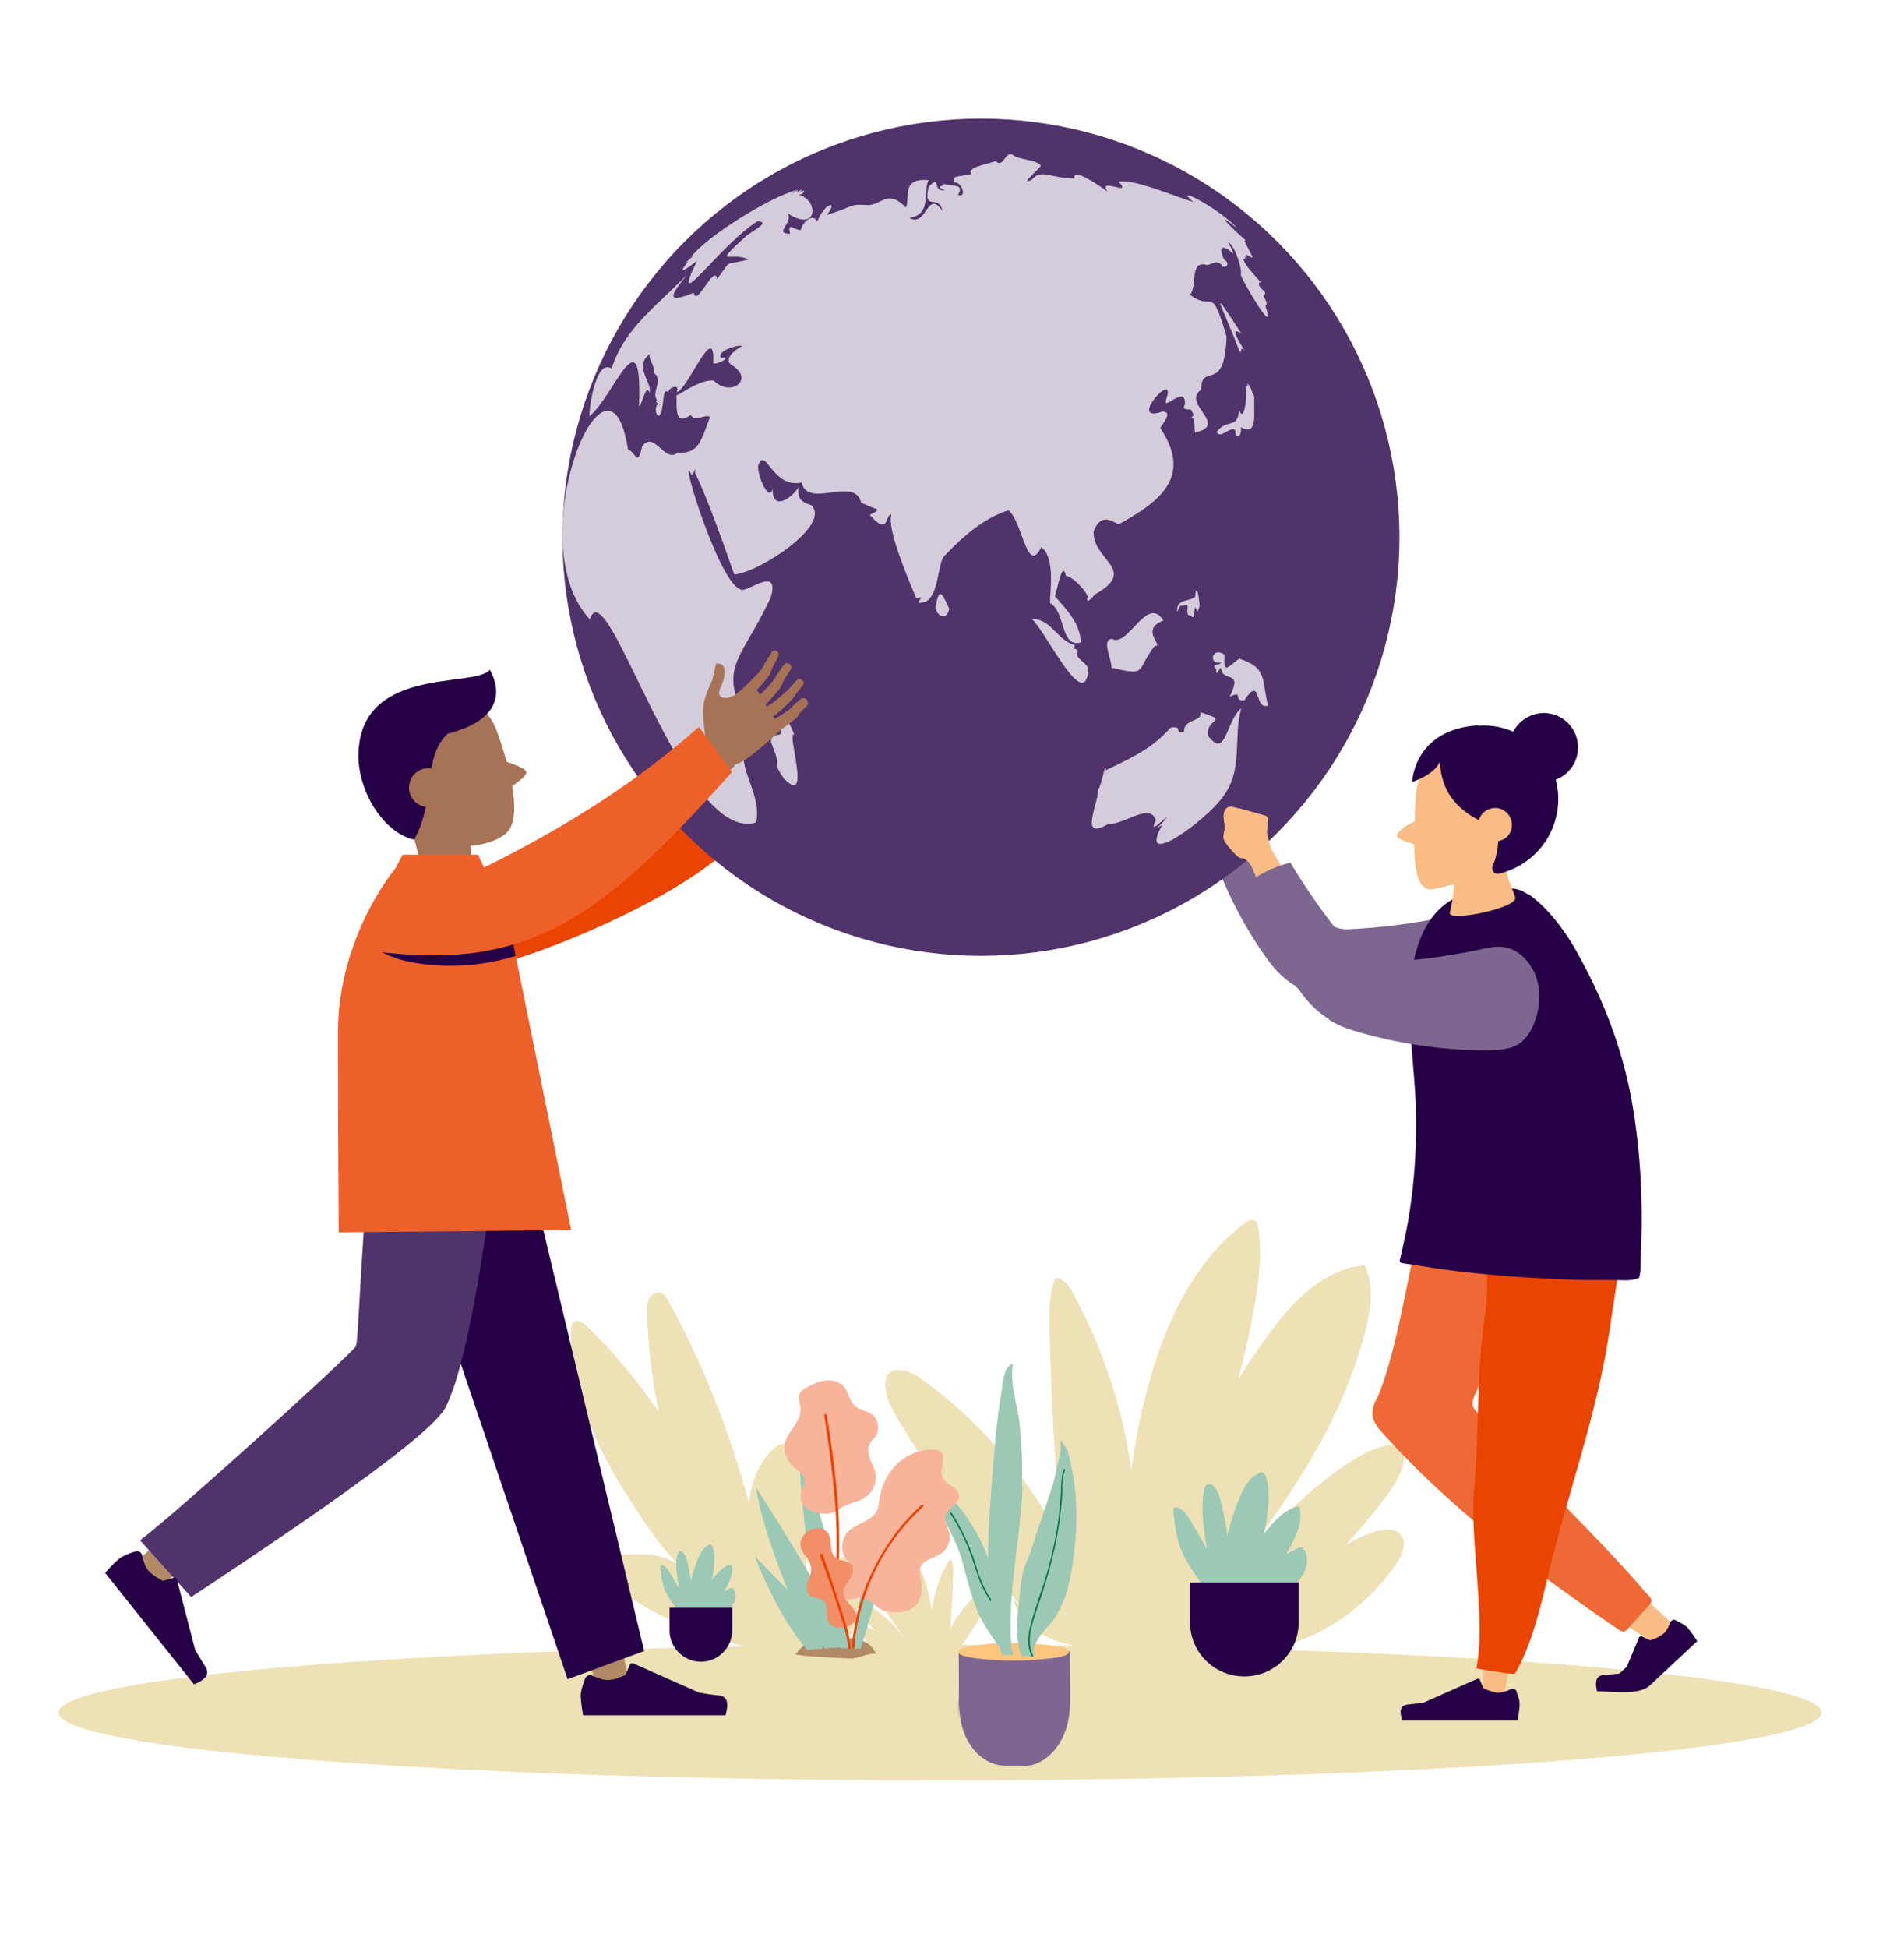 <?xml version="1.0" encoding="UTF-8"?>
<svg id="Illos" xmlns="http://www.w3.org/2000/svg" width="480" height="491" version="1.1" xmlns:xlink="http://www.w3.org/1999/xlink" viewBox="0 0 480 491">
  <!-- Generator: Adobe Illustrator 29.8.2, SVG Export Plug-In . SVG Version: 2.1.1 Build 3)  -->
  <defs>
    <style>
      .st0 {
        fill: #ea4403;
      }

      .st1 {
        fill: #a77357;
      }

      .st2, .st3, .st4, .st5, .st6 {
        fill-rule: evenodd;
      }

      .st2, .st7 {
        fill: #b18b66;
      }

      .st8 {
        fill: #ede1b5;
      }

      .st9 {
        fill: #7d668f;
      }

      .st10 {
        fill: #7d6690;
      }

      .st11 {
        fill: #ee6935;
      }

      .st12, .st3 {
        fill: #260046;
      }

      .st13 {
        fill: #e5aa91;
      }

      .st4, .st14 {
        fill: #260046;
      }

      .st5 {
        fill: #ed6029;
      }

      .st15 {
        fill: #ea4403;
      }

      .st16 {
        fill: #d4ccda;
      }

      .st17 {
        fill: #f7b49a;
      }

      .st18 {
        fill: #007345;
      }

      .st19 {
        fill: #ede1b5;
      }

      .st20 {
        fill: #9cc8b6;
      }

      .st21 {
        fill: #fcc580;
      }

      .st22 {
        clip-rule: evenodd;
        fill: none;
      }

      .st23 {
        fill: #f28f68;
      }

      .st24, .st6 {
        fill: #51336b;
      }

      .st25 {
        clip-path: url(#clippath);
      }

      .st26 {
        fill: #f9bc84;
      }
    </style>
    <clipPath id="clippath">
      <path id="Clothes-Front1" data-name="Clothes-Front" class="st22" d="M99.6,219l1.9-3.6h19l1.8,3.8,1.2.2c1.4.2,2.4,1.3,2.7,2.7l17.8,87.9-58.6.6s-.2-25.7-.2-50.2,14.4-41.4,14.4-41.4Z"/>
    </clipPath>
  </defs>
  <path class="st0" d="M121.6,243.6l-.8-24.2c18.5-.9,45-10.3,57.9-17l7.4,9c-13.4,15.3-55.9,31.8-64.4,32.2Z"/>
  <g>
    <path class="st13" d="M304,191.2c1.8.5,3.5,1,5.3,1.5.5.2,2.1.3,2,1.2,0,.4-.1,1.9-.3,3.4.3,1.2.5,2.4.9,3.6,1,3,6.3,8.3,3.6,11.2-.5.6-1.1,1.2-1.7,1.5-.6.3-1.2.3-1.8.4-.5,0-1.2.2-1.6-.1-.4-.4-.7-1.7-.9-2.2-.6-1.5-1.2-3-1.8-4.5-.6-1.5-1.4-3.1-2.8-3.4-.3,0-.6,0-.9-.2-.3-.1-.6-.4-.9-.7-1-1-1.9-2.1-2.7-3.2-.7-1.1-.3-2-.1-3.1.2-1.4-.4-2.6-.2-4,.1-.8.5-1.5,1.2-1.7.5-.2,1.1,0,1.7.1.4.1.7.2,1.1.3Z"/>
    <path class="st9" d="M326.7,248.6c-2.9-1.8-5.3-4.1-7.6-7.4-5.7-8.1-10.3-17-13.5-26.5,3.3-2.7,7.2-4.6,11.3-5.6,4.2,7,8.9,13.6,14,19.9,2.5,3.1,5.2,5.3,9,5.2,8.5-.4,17-1.5,25.3-3.3,1.8-.4,3.7-.8,5.6-.5,3.5.5,6.5,3.5,7.9,7.1,1.4,3.6,1.2,7.6,0,11.1-.8,2.5-2.2,4.9-4.2,6.2-2.2,1.4-4.8,1.5-7.4,1.6-11.5.1-23.1-1.6-34.4-5-2.3-.7-4.3-1.6-6.1-2.7Z"/>
  </g>
  <g>
    <circle class="st24" cx="247.3" cy="135.4" r="105.5"/>
    <g>
      <path class="st16" d="M239.3,153.4c-.7,3.8-4.1,1.2-3.3-1.2.7-3.4,1.2-3.6,3.3,1.2"/>
      <g>
        <path class="st16" d="M302.4,152.8c0,.2-.5,1.4-.6,1.4-1.1-3.6-.2,2.9-1.5,1-2,0,0-3.3-1.5-2.7-1.3.6-1-.8-2,1.8-.4-3.5,2.8-2.5,4.5-3.9.3-4.1,1.1.7,1.1,2.4"/>
        <g>
          <path class="st16" d="M316.2,100c-.2,4.5,1,9.9-3.4,7.7.4,2.2-1.4,3.5-1.4.7-1.4-1.1-3.5,2.4-4.7.5,2.6-3.6,5.2-.5,5.7-5.5,1.4,3.7,2.2-5.1,1.5-6.2,1.1.5.7,0,.4-.5,1,.2,1.3,2.3,1.9,3.2"/>
          <path class="st16" d="M312.9,84c-3.6-2.2.6,3.7,1,4.7-1.5-2.5-.7,1.6-1.6-.6-3.8-10.2-8.5-18.2.6-4.1"/>
          <g>
            <path class="st16" d="M200.2,185.1c-2-.6,4.6,18.4-2.6,11.1q-1.6-2.4-1.8-3.2c.8-3.9-4.2-7.4.9-7.9.5-3.4,1-6.5,3.5,0"/>
            <path class="st16" d="M274.4,168.8c-1,11.3-11-10.2-14.3-12.8,5-.1,6.2,5.3,10.9,6.6-.8,1.6,1.4.5.5,2.1-.2,1.4,2.9,2.6,2.9,4.1"/>
            <path class="st16" d="M293.3,156.4c-6.2,2.3.4,6.6-2.2,6.4-4.9,6.4-1.7,7.6-10.9,5.5.1-2.2-2.6-7,.1-7.3,4.1,2.4,8.8-11.3,13-4.6"/>
            <path class="st16" d="M319.7,177.8c-3.6,1.4-1.6-7.9-6-1.3-3,.3,0-2.7-3.7-.9,3.5-7.1-1.8-3.3-2.2-7.3-.5.2-1.3,2.6-1.2.3-1.4-1.3.7-.8,1.4-1.7-3.6.9-2.5-4.2.7-1.9-.3,5,.6,3.3,3.7,1,7.3,2.3,5.6,5.5,7.3,11.9"/>
            <path class="st16" d="M319.2,77c.6-1.2-1.3-2.3-.4-2.8.9-.7-2.1-1.7-1.3-3.1,2,1.3-4.1-4.1-4-5.9,1.3.4-.8-1.9.9,0-.4-1.2-.8-1.3,1.4-.2-.3-1.3-3.2-5.5-1.5-4.2-3.5-3-9.1-8.6-2.2-3.1-4.7-5.2-16.9-11.5-11.3-6.8-5.5-1.7-15.1-5.9-18.8-5.1,3.8,4-5.4-1.4-2.8,2.5-2.7-2-9-6.2-8.3-3.3-5.8,0-8.4-2.6-10.8.3-3.4,1.7,2.2-3.1,2.3-3.5-.6-1.4-5.3-1.6-6.7-2.5-2.3-2-2.6,3.4-4.7,1.3-2,.8-7.5,1.6-6.1,3.2-2,.8-5.6.2-4.2,2.2,1.9-.1,3.1,4,.8,3.1,1.9-3-1.9-2-3.8-2.8.7.9-2.5.4.5,1.6-3.3.7-.9-4.2-4.1-.8-1.5,6.5,2.6,1.5,3.5,6.1-3.9-5.8-3.9,4.3-8.4,1.7,5.9-.7,3.4-7.1,4.9-9.5-7-.6-4.6,4.3-5.7,6.9-4.6-4.6-5.8-.9-9.4-.6-5.1-.3-2.8,0-10.6,2.5,3-3.6-.1-3.6-2.4,1.6-1.4-2.6-4.2,1.2-4.1,2.2-1.7,0-3.5-2.2-2.7.9-4.3,0,.8-2.6-.6-5.1,7.5,4.9,8-3.4,2.7-4.7,1.4,0,2.3-1.8.3-.6,1.6-1.5-.7,0-.8,0,1.2-1.4-.8.2-1.5.5,1.9-1.3,1.9-1.3,1.2-1-7,2-22.5,11.7-26.3,16.8,2.6-1.7-3.3,2.7-.7,1.1-3.7,4.5.8.9,2.2-.1-7.3,15.1,6.2-4.6,15.4-10.1,2,.5,1.7.6-2.9,3.7-9,8.3-3.7,3.8.5,6-6.8,1.8-3.8-.5-7.9,4.9-.7-4-5.2,7.4-5.9,3.5-7.3,2.9-5.8.6-1.7-4.6-7.2,7.6-15.8,13.4-19,23.7-4.2-2.7-5.8,11.1-5.6,12,6.2-5,13.4-26.4,12.5-2.5.9-.5,1.7-6,2.7-3.4.6-2.8-4.3-6.8.2-9.9-1,1,1.2,2.8.8,4.9,2.7,1.7-.7,4.7.8,6.8-1,1,2.7,1.7.3,1.1-.8.2-.8,2.8.2,2.9,1.6-1.3.6-7.7,2.4-5.9-.1-1.2,3.1-2.4,2.1-.1,2.5,0,9.8-18.7,9.2-7.3.6.7,5.3-1.8,2-1.3-1.4-1.7,4.5-3.5,5.3-3-2.3,1.2-4.5,3.4-2.8,4.7,6.2,3.6,0,8.4-4.4,4-3.2-.3-7.7,3-9.4,3.8.3,1.8-.9,8.1,3.6,4.9,1.4,2,3.4-.4,4.9.5-2.4,6.2-2.7,9.2-8.2,9-3.3,2.7-5.9-5.8-8.9-1.6-1.2,5.3-1.5,1.7-3.6.7-4.9-31.8-27.8,23.3-9.6,42.9,4.3-13.6,23.4,56.8,41.9,51.2,1.8-8.4-7.1-15.5-1-22.2-9.1-17.6-3.7-16.8,4.7-34.5,2.5-8.6-6.5-.7-7.7-2.1-5.7-2-16-36.7-12.2-28.7,1.5-2.1,1.1-3.3.8-.6,2.4,4.4,7.7,19.2,9.9,25.6,6-.4,24.7-12.5,19.4-17.5-2.2-.6-3.7-1.6-3.1-4.6-1.9,3-6.9,6.3-6.6.3-.9,4.3-4.3-4.2-3.6-5.9,1.9-4.6,3.5,6.1,10.9,4.5,1.5,6.8,13.4-1.8,15,5.1q3.8,1.7,4.1,1.6c-.2,1-1.3.9-1.9,1.5,4.8,5.5,3.9-.2,5.4-.2q-1.2,3.7,6.3,21.2c3.3-1.1-2,2.2,2.4.8,3.3-1.7,3-9.6,4.6-11.4,5-5.3,10.1-9.6,16.2-11.6,3.5,2.5,4.7,16.7,8.3,9.3,3.7,2.7,2.1,11.7,2.2,14.1,4,2,2.5,11.4,7.8,9.9-.3-4.9-3.3-7.9-6.6-11.7.5-.8,1.9-9.4,2.8-5.1,2.8.6,6.7,6.1,5.3,5.7.2,1.7,1.7-1,2.4-1.2,10.4-6.1-.9-8.3-.7-15.6,2-5.6,5.6-1.8,6.4-1.9,9.3-5.2,19-11.5,10.4-24.2.3-.8,3.4-4.1.6-4.2-9.3,3.3,3.7-11.1.9-3.1-1.1,3.5,5.1-4.1,4.7,1.4-1.1,1.6,1.5,1,1.6,1.3,0,.2,1.2,1.6,0,1.8,1.2.3.6,2.8,1,3.9,8.7-2-3.6-7.2,1.5-10.8,0-7.1,6,1.4,6.4-13.4-4-13.7-3.3-6-9.2-10.5,2-2.4-.3-8.8,4.3-7.5,1.4-.2,2.3-1.4,3.7,0,.4,1.2,2.6-.1.6-1.4-1.9-3.9.4-3.5,2.2-1.4.3-1-2.2-4-.7-2.6,1.6,1.6,3.1,6.7,2.7,7.9.8,2.2,9.2,16.5,6.2,7.8Z"/>
            <path class="st16" d="M308,201.2c-4.2,5.7-21.5,18.4-15,6.7-3.2,1.9-.4.4,1.2-2-1.5,1.1-4.7,4.4-2.8.9-1.4-4.8-8.1,1.2-11.9.8-8.2,4.8-1.9-6-2.7-9.4.2,3,2-7.3,2-4.1,8.3-3.9,12.2-6.1,16.3-10.7,3.3-.7.8,1.8,3.4,1-.2-3.3,4.9-2.5,4.1-4.9,7.9,2.5,1.1,1.3,2,6,4.5,5.9,4.4-3.7,8.3-7-2.1,7.8.7,15.5-4.8,22.6"/>
          </g>
        </g>
      </g>
    </g>
  </g>
  <ellipse class="st19" cx="237" cy="431.6" rx="222.2" ry="17.1"/>
  <path class="st8" d="M216.1,395.3c-.3-1.4-1.1-3.1-2.5-3.1-.8,0-1.4.5-2,1-5,4.2-8.1,10.6-8.5,17.1.4-14.2.7-28.5-2.4-42.3-.4-1.9-1.4-4.1-3.3-4.1-.9,0-1.7.6-2.3,1.2-3.9,3.5-5.7,8.5-6.3,13.8-4.7-17.9-11.6-35.2-20.5-51.4-.3-.6-.7-1.2-1.2-1.5-1.1-.7-2.7,0-3.4,1.2-.7,1.2-.6,2.6-.6,3.9.3,8.3,1.3,16.6,3,24.8-5.3-7.8-11.4-15.1-18.2-21.7-.9-.8-2.1-1.7-3.1-1.1-.8.5-.9,1.6-.9,2.6.3,14.5,6,28.5,13.9,40.7,3.4,5.3,7.9,12.8,13.3,17.8-2-1-4.1-1.8-6.2-2.3-1.2-.3-15.7-.4-14.9,1.1,4.6,8.4,13.8,13.1,22.6,16.8,12.8,5.3,27,9.3,40.3,5.3,3.5-5.9,4.6-13,3.2-19.7Z"/>
  <path class="st8" d="M346.5,386c-2.5.9-5,2-7.3,3.4,3.6-3.9,7-7.9,10.2-12.2,2.9-3.8,5.7-8.6,4.2-13.1-5.2-.5-10.1,2.2-14.4,5.1-11.9,8.1-21.7,18.9-30.9,30.1,15.5-19.5,30-40.3,36-64.3,1.3-5.3,2.2-11.2-.3-16.1-10.2.8-18.1,9.1-24.1,17.3-2.7,3.7-5.3,7.5-7.7,11.4,1.6-6.2,3-12.5,4.1-18.9,1.1-6.3,1.9-12.8.9-19.2-.1-.7-.3-1.6-.9-1.9-.8-.4-1.8.1-2.5.7-13.2,9.9-20.4,26-24.6,42-1.8,6.7-3.1,13.5-4,20.4-2.1-15.8-7.2-31.2-14.9-45.1-.9-1.7-2.3-3.5-4.2-3.5-1.7,4.1-1.6,8.6-1.5,13,.4,18.3,1.5,36.5,3.1,54.7-1.2-3.4-3-6.7-4.9-9.8-8-12.7-18.5-23.8-30.7-32.6-2.6-1.9-6.9-3.4-8.5-.6-.4.8-.5,1.7-.4,2.6.2,3.5,2.2,6.7,4,9.7,7.6,12.1,15.3,24.2,23.2,36.1,2.4,3.6,4.8,7.2,7.7,10.5l-2.7-2.7c1.3,5,5.7,8.6,10.5,10.4,4.8,1.8,10,2,15.1,2.1,7,.2,13.9.4,20.9.7,6.3.2,12.6.4,18.8-.8,12.6-2.4,23.8-10.5,31.2-21.1,1.6-2.3,3-5.6,1.1-7.6-1.6-1.7-4.3-1.3-6.6-.6Z"/>
  <path class="st8" d="M218.7,410.1c.7.2,1.3.5,1.9.9-1-1-1.8-2.1-2.7-3.2-.8-1-1.5-2.3-1.1-3.5,1.4-.1,2.7.6,3.8,1.3,3.1,2.1,5.7,5,8.1,7.9-4.1-5.1-7.9-10.6-9.5-17-.4-1.4-.6-3,0-4.3,2.7.2,4.8,2.4,6.4,4.6.7,1,1.4,2,2,3-.4-1.6-.8-3.3-1.1-5-.3-1.7-.5-3.4-.2-5.1,0-.2,0-.4.3-.5.2-.1.5,0,.7.2,3.5,2.6,5.4,6.9,6.5,11.1.5,1.8.8,3.6,1.1,5.4.6-4.2,1.9-8.2,3.9-11.9.2-.4.6-.9,1.1-.9.4,1.1.4,2.3.4,3.4-.1,4.8-.4,9.6-.8,14.4.3-.9.8-1.8,1.3-2.6,2.1-3.3,4.9-6.3,8.1-8.6.7-.5,1.8-.9,2.2-.1.1.2.1.5.1.7,0,.9-.6,1.8-1.1,2.6-2,3.2-4,6.4-6.1,9.5-.6,1-1.3,1.9-2,2.8l.7-.7c-.3,1.3-1.5,2.3-2.8,2.7s-2.6.5-4,.6c-1.8,0-3.7.1-5.5.2-1.7,0-3.3.1-5-.2-3.3-.6-6.3-2.8-8.2-5.6-.4-.6-.8-1.5-.3-2,.4-.5,1.1-.4,1.7-.2Z"/>
  <g>
    <path class="st20" d="M304.6,401.7l-3.3-4.9c-1.1-1.7-2.3-3.4-3.1-5.2-1.5-3.3-2-6.9-2.4-10.5,0-.5,0-1.1.4-1.2.2,0,.3,0,.5,0,1.6.5,2.7,2,3.5,3.5,3.9,6.4,7.7,13.1,8.5,20.6-3.3-5.4-4.3-11.9-5.1-18.3-.4-3.4-.8-6.9,0-10.3.1-.6.4-1.3,1.1-1.4.3,0,.6,0,.8.2,1.3.8,1.8,2.5,2.2,4,2.4,9.3,3,19.1,1.8,28.6-2.4-9.7-.9-20.1,3-29.3,1-2.5,2.4-5,4.7-6.2.3-.2.7-.3,1.1-.2.3.1.5.5.7.8.6,1.6.8,3.4.8,5.2,0,5.4-1.3,10.8-3.1,15.9-1.9,5.1-4.4,9.9-6.8,14.8-.9-3.6.4-7.3,2-10.6,2.3-4.7,5.2-9,8.6-12.9,1.8-2,3.9-3.9,6.5-4.6.1,0,.3,0,.4,0,.2,0,.2.3.3.5.6,3.2-.7,6.4-2.2,9.3-3.3,6.1-7.6,11.6-11.9,17-.4.5-.9,1-1.5,1-.3-3,1.3-5.8,3.2-8.1,3.3-4,7.5-7.3,12.3-9.4.1,0,.3-.1.4-.1.2,0,.3.1.4.3,1.1,1.1,1.3,2.7,1,4.2-.3,1.5-1.1,2.8-2,4-3.1,4.6-7.2,9.1-12.7,10.2-1.4.3-2.8.3-4.2.4-1.1,0-2.2,0-3.2-.5-1.2-.6-1.9-1.9-2.6-3.1-.8-1.5-1.4-3.1-1.4-4.7l1.4,1Z"/>
    <path class="st14" d="M300,398.8h27.4v10c0,7.6-6.1,13.7-13.7,13.7h0c-7.6,0-13.7-6.1-13.7-13.7v-10h0Z"/>
  </g>
  <g>
    <path class="st20" d="M171.5,406.9c-.6-.9-1.3-1.9-1.9-2.8-.7-1-1.3-1.9-1.8-3-.9-1.9-1.1-4-1.4-6,0-.3,0-.6.2-.7,0,0,.2,0,.3,0,.9.3,1.5,1.2,2,2,2.2,3.7,4.4,7.5,4.8,11.8-1.9-3.1-2.5-6.8-2.9-10.5-.3-2-.5-4,0-5.9,0-.3.3-.7.6-.8.2,0,.3,0,.5.1.8.5,1.1,1.4,1.3,2.3,1.4,5.3,1.7,10.9,1,16.4-1.4-5.6-.5-11.5,1.7-16.8.6-1.4,1.4-2.9,2.7-3.6.2,0,.4-.2.6-.1.2,0,.3.3.4.5.4.9.5,2,.5,3,0,3.1-.7,6.2-1.8,9.1s-2.5,5.7-3.9,8.5c-.5-2.1.2-4.2,1.2-6.1,1.3-2.7,3-5.2,4.9-7.4,1-1.1,2.2-2.3,3.7-2.6,0,0,.1,0,.2,0,0,0,.1.2.1.3.4,1.8-.4,3.7-1.3,5.3-1.9,3.5-4.4,6.6-6.8,9.7-.2.3-.5.6-.9.6-.2-1.7.8-3.3,1.8-4.6,1.9-2.3,4.3-4.2,7-5.4,0,0,.2,0,.2,0,.1,0,.2,0,.3.2.6.6.8,1.6.6,2.4-.2.8-.6,1.6-1.1,2.3-1.8,2.6-4.1,5.2-7.3,5.9-.8.2-1.6.2-2.4.2-.6,0-1.3,0-1.8-.3-.7-.4-1.1-1.1-1.5-1.8-.4-.9-.8-1.8-.8-2.7l.8.6Z"/>
    <path class="st14" d="M168.9,405.2h15.7v5.7c0,4.3-3.5,7.9-7.9,7.9h0c-4.3,0-7.9-3.5-7.9-7.9v-5.7h0Z"/>
  </g>
  <g>
    <g>
      <path class="st10" d="M257.8,445h-4.4c-3.6,0-7.1-2.3-9.2-5.9-2.6-4.3-2.6-9.9-2.5-15.1,0-1.3-.1,10.1,0,8.8.1-5.5,0-11.1,0-16.6,0,0,28.1,0,28.1,0-.2,0,0,6.8,0,8.6,0,3.4.1,6.9-.8,10.2-1.7,5.9-6.1,10.1-11,10.1Z"/>
      <path class="st21" d="M269.5,416.3c0,1.4-5.2,1.7-6.1,1.8-4.6.5-9.3.5-14,.2-1.9-.2-3.8-.3-5.7-.8-.6-.1-2.1-.5-2.1-1.2,0-.9,2.6-1.3,3.3-1.4,4.8-.9,9.7-1,14.5-.7,2.2.1,4.5.3,6.7.7.9.2,3.3.4,3.3,1.4Z"/>
    </g>
    <path class="st20" d="M268.4,364.5c-.3-.5-.6-1-.9-1.5-.2.9,0,1.7-.1,2.6-.1,1-.5,2-.7,3-.4,2-.8,4-1.4,5.9-1.1,3.6-2.4,7.2-3.6,10.8-1,2.8-1.7,5.8-3,8.5-1.2,2.7-1.4,6-1.7,8.9-.5,4.6-1.2,10.2.5,14.6,1.1.1,2.1.2,3.2.3-.3-1.6.2-3.3,1.1-4.7.9-1.4,2-2.6,3.1-3.8,3.6-4.5,4.8-10,5.6-15.6,1.1-7.5,1.3-15.4-.2-22.8-.2-.8-.3-1.7-.5-2.5-.2-.8-.3-1.6-.6-2.4-.2-.5-.4-.9-.6-1.3Z"/>
    <path class="st18" d="M268.2,370.4c-.6,1.4-.6,2.8-.7,4.3,0,1.6-.2,3.3-.3,4.9-.3,3.3-.8,6.6-1.5,9.8-.7,3.2-1.5,6.4-2.5,9.5-1,3.1-2.1,6.1-3,9.2-.9,3-1.6,6.4-.1,9.3.1.2.4,0,.3-.2-1.3-2.7-.8-5.7,0-8.5.9-3,2-5.9,2.9-8.9,1.9-6.1,3.4-12.4,4.1-18.8.2-1.8.4-3.6.4-5.4,0-1.7,0-3.5.7-5.1,0-.2-.2-.4-.3-.2h0Z"/>
    <path class="st20" d="M251.8,401.8c-.9-3.8-2.1-7.7-3.6-11.4-1.5-3.6-3.6-6.9-5.9-10-2.3-3-6.1-5.9-8.9-8.4-.4-.3-1.5-.3-.9.6,2.2,3.2,3.9,6.6,5.5,10.2,1.8,3.7,3.8,7.4,4.8,11.4,3,11.9,4.4,14.2,8.7,20.3.5.7,1.9.6,1.8-.5-.3-4.1-.6-8.2-1.5-12.2Z"/>
    <path class="st20" d="M257.6,374.8c.2-5.5,0-10.9-.6-16.3-.5-4.6-2.4-9.5-1.7-14.2.2-1.5-1.5.6-1.7,1-.8,1.9-.9,4.6-1.3,6.6-1.2,7.3-1.7,14.8-2.3,22.3-.8,10.1-1.5,20.4-.1,30.5.5,4.1,1.3,8.1,2.6,12,0,.2.1.3.3.4.1,0,.3,0,.5,0,.7,0,1.4,0,2.2,0-.6-1.9-.7-4-.7-6-.3-12.2,2.5-24.2,3-36.3Z"/>
    <path class="st18" d="M249.6,402.8c-.6-1-1.2-2.1-1.7-3.2-.6-1.3-1.1-2.6-1.5-3.9-.5-1.5-.9-3-1.5-4.5-.6-1.6-1.3-3.2-2.1-4.8-.9-1.8-1.8-3.5-2.9-5.1-.1-.2-.5,0-.3.2,1.9,2.9,3.5,6.1,4.8,9.4,1.1,2.8,1.8,5.7,3,8.5.7,1.5,1.5,2.9,2.4,4.3,0-.3,0-.6,0-.9Z"/>
  </g>
  <path class="st7" d="M214.1,418c2.3.1,4.4-1.4,6.7-1.2-.5-1.3-1.4-2.3-2.5-2.9-1.5-.8-3.1-1-4.8-1.1-2.6-.2-5.2-.5-7.7.2-1.6.4-3.9,2-5.3,4,3.5.6,9.2.7,13.7,1Z"/>
  <g>
    <g>
      <path class="st20" d="M217,415.4c1.5-4.7,3.4-11.2,4.1-14.6,1.2-5.9.7-17.2.7-17.2,0,0-.4,0-3.1,9.3-1.8,5.9-2.8,16.1-3.2,22.6.5,0,1,0,1.5,0Z"/>
      <g>
        <path class="st20" d="M208,415.5c1.4-.3,3.8-.2,5.2-.5-4.3-12.2-22.6-40.1-22.6-40.1,0,0,.8,7.6,7.3,24.1,3.5,8.8,6.8,13.6,10.1,16.5Z"/>
        <path class="st20" d="M204.4,394.7c1.6,8.8,5.2,16.3,7.6,20.7.7,0,1.4,0,2.1,0-.3-3.6-1.1-9.5-2.9-17.6-1.8-8.1-2.6-8.4-5.6-20.1-3-11.7-5.9-13.4-4.8-11.5,1,1.9,1.1,14.6,3.6,28.5Z"/>
        <path class="st20" d="M207.4,415.5c-1.3-4.1-3.4-9.5-6-12-4.3-4.2-11.1-11.3-11.1-11.3,0,0,5.4,14.7,13.2,23.6,1.3-.1,2.5-.2,3.8-.3Z"/>
      </g>
    </g>
    <g>
      <path class="st17" d="M202.1,375.6c.3-.7.8-1.3.8-2.1.1-1.5-1.5-2.6-2.6-3.6-1.7-1.4-2.8-3.6-2.5-5.8.5-3.3,4.2-5.6,4-9,0-1.3-.8-2.7-.2-3.9.3-.7,1.1-1.1,1.7-1.5,1.5-.8,3.1-1.6,4.8-1.8,1.7-.2,3.6.3,4.7,1.6,1.2,1.5,1.4,3.7,2.8,4.9,1.1,1,2.8,1.1,4,1.9,1.9,1.3,2.4,4.2.9,6-.4.4-.8.8-1.1,1.3-.7,1.1-.6,2.6-.1,3.9.4,1.3,1.1,2.4,1.4,3.8.5,2.6-1,5.5-3.5,6.6-2.1.9-3.7,1.1-5.6,2.4-1.4.9-2,1.2-3.7,1.2-3.2,0-7.4-2.1-5.7-6Z"/>
      <path class="st0" d="M207.8,356.8c.9,5.8,1.7,11.5,2.3,17.3.6,5.7.9,11.5.8,17.3,0,3.3-.3,6.5-.8,9.7,0,.2,0,.3.2.4.1,0,.3,0,.4-.2.4-2.9.7-5.8.8-8.7.1-2.9,0-5.8,0-8.7-.1-2.9-.3-5.8-.6-8.8-.3-2.9-.6-5.8-1-8.7-.4-2.9-.8-5.8-1.3-8.7,0-.4-.1-.7-.2-1.1,0-.2-.2-.2-.4-.2-.2,0-.2.2-.2.4h0Z"/>
      <path class="st17" d="M224.5,406.3c2.1.1,4.3,0,5.9-1.3,1.9-1.6,2.3-4.4,1.8-6.8-.2-1-.5-2.1-.2-3.1.7-2.1,3.5-2.3,5.3-3.6,1.6-1.1,2.5-3.3,2-5.2-.3-1.4-1.3-2.8-1-4.2.5-2.1,3.6-3,3.5-5.1-.1-2.2-3.4-2.7-4.2-4.7-.9-2.1,1.2-5.1-.6-6.5-.5-.4-1.1-.4-1.8-.5-3.4,0-6.7,1.4-9.1,3.7-2.4,2.3-3.9,5.5-4.4,8.9-.1.9-.2,1.8-.5,2.6-1.2,2.9-5.3,3.3-7.5,5.6-1.8,2-1.9,5.3,0,7.3.4.4.8.8,1,1.2,1.3,2.6-5.7,8-1.1,8.5,1.5.1,2.9-.8,4.5-.2,2.6,1.1,3.2,3.2,6.3,3.3Z"/>
      <path class="st23" d="M208.4,405c-.2-1-1-1.9-2-2.2-.7-.2-1.4-.2-2-.5-1.1-.7-1.2-2.3-.8-3.5.4-1.2,1.1-2.5.9-3.8-.2-2-2.5-3.4-2.7-5.5-.1-1.2.5-2.4,1.4-3.2,1.5-1.4,4.3-1.6,5.5,0,1.3,1.8.2,4.8,1.9,6.2,1.2,1,3.2.7,4.1,1.9.8,1.1.1,2.7-.7,3.9s-1.7,2.5-1.3,3.8c.8,2.5,5.8,4.9,1.6,7.5-1.2.7-3,.9-4.3.2-2.1-1.1-1.3-2.8-1.7-4.8Z"/>
      <path class="st0" d="M232.4,379.2c-2,1.8-3.8,3.7-5.5,5.8-1.7,2.1-3.2,4.3-4.6,6.6-1.4,2.3-2.5,4.7-3.6,7.1-1,2.5-1.8,5-2.5,7.5-.6,2.6-1.1,5.2-1.4,7.9,0,.3,0,.6,0,1,0,.4.6.4.6,0,.2-2.6.6-5.2,1.2-7.8.6-2.6,1.4-5.1,2.3-7.5,1-2.5,2.1-4.8,3.4-7.1,1.3-2.3,2.8-4.5,4.4-6.5,1.6-2.1,3.4-4,5.3-5.8.2-.2.5-.4.7-.7.3-.3-.1-.7-.4-.4h0Z"/>
      <path class="st0" d="M206.7,392c1.1,3,2.2,6,3.2,9,1,3,2,6,2.9,9.1.5,1.7.9,3.5,1,5.2,0,.4.6.4.6,0-.1-1.6-.4-3.2-.8-4.7-.4-1.5-.9-3.1-1.4-4.6-1-3.1-2-6.1-3-9.1-.6-1.7-1.2-3.4-1.8-5.1,0-.1-.2-.3-.4-.2-.1,0-.3.2-.2.4h0Z"/>
    </g>
  </g>
  <path class="st26" d="M422.8,410.2c-1.1,1.3-4.2,3-5.3,4.3-4.9-3.3-10.8-6.6-15.1-10.8,2.4-1,4.7-7,8.1-4.6,1.1.8,12.2,11.3,12.4,11.1Z"/>
  <path class="st11" d="M347,352.5c-.6,1.3-1.1,2.7-1,4.1.2,1.8,1.4,3.3,2.6,4.6,16.9,18.9,38.7,35.4,59.6,49.6.4.2.8.5,1.2.4.3,0,.5-.3.8-.5,5-5.5.7-.8,5.7-6.3,1.2-1.3-.4-2.3-1.6-3.7-9.8-11.7-32.1-33-41.9-44.7-.6-.7-1.2-1.4-1.2-2.3,0-.7.3-1.3.5-1.9,3.8-8.1,10.9-35.2,14.7-43.2,3.5-7.4,21.9-8.6,17.5-15.5-4.6-7.3-24.5-16.4-32.1-12.5-14.8,7.6-15.5,50.5-24.7,72Z"/>
  <path class="st26" d="M378.8,431.1c-1.7-.4-3.4-.7-5.2-1.1,0-6.3.7-12.7,1.8-19,2.2,1.6,5.7,1.4,5.5,5.8,0,1.4-2.5,14.2-2.1,14.3Z"/>
  <path class="st15" d="M372.3,420.5c9.7,1.7,9.6,1.3,9.6,1.3,4.1-6.7,6.7-17.5,8.5-25.3,4.8-20,12.3-40.4,15.3-60.8,1.6-10.6,3.2-21.1,4.8-31.7,1.3-8.7,5.1-18.4-3.5-24.4-2.5-1.8-5.5-2.8-8.4-3.8-3.6-1.2-7.2-2.3-11-2.3s-7.7,1.1-10.3,3.8c-3.8,4-3.9,10.1-4.2,15.6-.6,13.8,3.3,25.3,1.2,38.9-2.1,14.1-1.4,29.9-2.7,44-1.1,11.9,3.1,33,.6,44.6Z"/>
  <path class="st12" d="M385.1,225.2c.9.6,1.8,1.3,2.6,2,3.8,3.4,7.2,8,9.7,12.5,6.6,11.7,11.5,24.2,13.9,37.4,2.4,13.3,3,26.9,2.3,40.4,0,1.2,0,2.7-.2,3.8-.2.8,0,.7-.9,1-1.7.6-4.1.3-5.9.3-2.1,0-4.2,0-6.3,0-2.9,0-5.9-.2-8.8-.3-7.6-.3-15.3-.9-22.9-1.8-.3,0-.6,0-.9-.1-3.7-.4-7.4-1-11.1-1.6-.9-.1-1.8-.3-2.7-.4-1.3-.2-1.1-.5-.8-1.7.4-1.8.8-3.6,1.2-5.4,1.5-7.3,2.3-14.7,2.6-22.1.1-3.8.1-7.6,0-11.3-.4-8.5-1.6-17-1.5-25.6.2-11.2,3-25,16.2-27.6,1.2-.2,3-.7,4.2-.7,4,.1,6-.9,9.4,1.4Z"/>
  <g>
    <path class="st26" d="M378.4,200.4c4.9.5,1.9,6.7,1.1,15.5-.4,4.4,1.8,7.7,2.5,10.3.7,2.6-17.1,6.3-16.5,3.8,2.1-8.6.7-14.6.7-14.6,0,0,7.3-15.4,12.2-14.9Z"/>
    <g>
      <path class="st26" d="M356.9,200.9c-.5,12.1-1.5,24.8,5,23.1,11-2.9,17.4-2.4,18-15.3.6-11.2,1.4-20.9-5-23.1-6.4-2.2-17.5,4.1-18,15.3Z"/>
      <ellipse class="st26" cx="373.8" cy="200.6" rx="16.9" ry="15.8" transform="translate(-47.2 252.9) rotate(-35.3)"/>
      <path class="st26" d="M352.2,210.6c-.1-1.3,4.2-3.7,5-3.7s1.2,5.9.2,6c-1,0-5.2-1.4-5.3-2.3Z"/>
    </g>
    <path class="st12" d="M372.7,182.9c3.7-.3,6.7.6,8.8,1.5,1.5-2.9,4.6-4.8,8-4.7,4.8.2,8.5,4.2,8.3,9-.1,3.6-2.4,6.6-5.6,7.8,2.2,8.2-1.3,17.2-9.2,21.7-1.6.9-3.4,1.6-5.1,2-1.1.3-2-.8-1.6-1.9.8-1.9,1.3-4.1,1.4-6.3.9-.2,1.8-.6,2.5-1.4,1.5-1.8,1.2-4.5-.6-6-1.8-1.5-4.5-1.2-6,.6-.4.5-.6,1-.8,1.5-5.6-2.9-9.5-7.3-9.8-14.8-1.2,3.3-7,5.2-7,5.2,0,0,.4-13.2,16.5-14.3Z"/>
  </g>
  <path id="shoe" class="st3" d="M382.3,426.2c-.2-.5-.8-.7-1.4-.5h0c-1.3.6-2.4.9-3.2.9s-2.2-.4-3.7-1.1l-.9-2.1s0,0,0,0c-.1-.3-.4-.4-.7-.3l-13.5,6c-1.1.2-2.4.3-4.1.5s-2.1,1.5-1.3,4h29.1c.3-1.8.5-3.1.5-4.1s-.3-1.9-.9-3.5c0,0,0,0,0,0Z"/>
  <path id="shoe1" data-name="shoe" class="st3" d="M422.4,408.3c-.5-.2-1.1,0-1.3.6h0c-.6,1.4-1.1,2.3-1.7,2.8-.7.6-1.8,1.2-3.4,1.7l-2.1-1s0,0,0,0c-.3-.1-.6,0-.7.3l-3.1,7.4-1.9,1.7c-1.1.1-2.4.2-4.1.4-1.6.1-2.1,1.5-1.5,4,4.9.2,10.8,1,13.4-1.5,7.4-6.9,11.3-10.6,11.9-11.1-1-1.5-1.8-2.6-2.4-3.3-.5-.6-1.5-1.2-3-1.9,0,0,0,0,0,0Z"/>
  <g>
    <path class="st1" d="M132.7,194.6c-.2-1.3-7.2-3.5-8.4-3.4-1.2.2-.2,9,1.2,8.8s7.4-4.1,7.2-5.4Z"/>
    <path class="st1" d="M125.2,184.1c3.8,10.4,6.5,22.5,2.3,26-6.4,5.5-25.7,3.9-28.3-5.2-3.3-11.5-5.5-21,.8-26.6,6.3-5.6,21.2-5.2,25.2,5.8Z"/>
    <path class="st1" d="M105.9,198.5c-7.8,1.7-2.6,7.2-.7,15.9,1.2,5.4-4.4,11.3-3.6,14.3.5,1.7,18.9,0,18.5-1.7-1.4-6.4-1.5-14.3-1.5-14.3,0,0-4.9-15.9-12.7-14.2Z"/>
    <path id="Hair" class="st4" d="M112.9,184.9c-6.5,5.9-2.9,16.9-8.5,26.7-6.6-1.4-13.1-9.8-14-19.6-1.2-24.7,29.3-18.4,33.1-23.2,3.4,6.3,1.9,12.9-10.6,16.1Z"/>
    <circle class="st1" cx="108" cy="198.5" r="4.9"/>
  </g>
  <g id="Bottom_x2F_Standing_x2F_Baggy-Pants">
    <polygon id="Leg" class="st2" points="98.6 280.1 129.9 359.2 150.8 426 159.1 426 127.1 280.1 98.6 280.1"/>
    <g id="Accessories_x2F_Shoe_x2F_Flat-Sneaker">
      <path id="shoe2" data-name="shoe" class="st4" d="M147.5,423c-.7,1.9-1.1,3.3-1.1,4.3s.2,2.8.6,5h35.9c.9-3.1.4-4.8-1.6-5-2-.2-3.7-.5-5-.7l-16.7-7.4c-.3-.1-.7,0-.8.3,0,0,0,0,0,0l-1.1,2.6c-1.9.9-3.4,1.3-4.5,1.3s-2.3-.4-3.9-1.1h0c-.6-.3-1.4,0-1.7.6,0,0,0,0,0,0Z"/>
    </g>
    <polygon id="Leg1" data-name="Leg" class="st2" points="92.2 340 71.8 360.4 31.6 396 34.2 403.9 112.6 348.6 92.2 340"/>
    <polygon id="Pant" class="st4" points="143.1 423.2 162.4 416.1 129.8 280.1 94.6 280.1 143.1 423.2"/>
    <path id="Pant1" data-name="Pant" class="st6" d="M35.3,388.2l12.9,14.3c9.1-6.1,59.2-38.7,64-47.6,4.7-8.9,9.4-33.4,14.1-73.3l-32.8,4.5c-2.9,35.1-3.1,51.5-3.8,53.2-.7,1.6-44.7,41.6-54.4,48.9Z"/>
    <g id="Accessories_x2F_Shoe_x2F_Flat-Sneaker1" data-name="Accessories_x2F_Shoe_x2F_Flat-Sneaker">
      <path id="shoe3" data-name="shoe" class="st4" d="M34.1,391c-1.9.6-3.3,1.2-4,1.8-.9.7-2.1,1.9-3.6,3.6.8,1,8.3,10.4,22.4,28.1,3-1.2,4-2.6,2.9-4.4-1.1-1.7-1.9-3.2-2.6-4.3l-4.6-17.7c0-.3-.4-.5-.8-.5,0,0,0,0,0,0l-2.7.8c-1.8-.9-3.1-1.8-3.8-2.7s-1.1-2-1.5-3.8h0c-.2-.7-.9-1.1-1.5-.9,0,0,0,0,0,0Z"/>
    </g>
  </g>
  <path id="Clothes-Front" class="st5" d="M99.6,219l1.9-3.6h19l1.8,3.8,1.2.2c1.4.2,2.4,1.3,2.7,2.7l17.8,87.9-58.6.6s-.2-25.7-.2-50.2,14.4-41.4,14.4-41.4Z"/>
  <g class="st25">
    <path class="st4" d="M94.6,238.8c3.1,2.4,7,3.4,10.9,4,9.4,1.4,19.2.3,28-3.1-.5-1.4-.7-2.9-.7-4.3-11.4,2.7-23.5.5-35,3.1l-3.3.4Z"/>
  </g>
  <g>
    <path class="st26" d="M312.4,203.7c1.8.5,3.5,1,5.3,1.5.5.2,2.1.3,2,1.2,0,.4-.1,1.9-.3,3.4.3,1.2.5,2.4.9,3.6,1,3,6.3,8.3,3.6,11.2-.5.6-1.1,1.2-1.7,1.5-.6.3-1.2.3-1.8.4-.5,0-1.2.2-1.6-.1-.4-.4-.7-1.7-.9-2.2-.6-1.5-1.2-3-1.8-4.5-.6-1.5-1.4-3.1-2.8-3.4-.3,0-.6,0-.9-.2-.3-.1-.6-.4-.9-.7-1-1-1.9-2.1-2.7-3.2-.7-1.1-.3-2-.1-3.1.2-1.4-.4-2.6-.2-4,.1-.8.5-1.5,1.2-1.7.5-.2,1.1,0,1.7.1.4.1.7.2,1.1.3Z"/>
    <path class="st9" d="M335.1,256.9c-2.9-1.8-5.3-4.1-7.6-7.4-5.7-8.1-10.3-17-13.5-26.5,3.3-2.7,7.2-4.6,11.3-5.6,4.2,7,8.9,13.6,14,19.9,2.5,3.1,5.2,5.3,9,5.2,8.5-.4,17-1.5,25.3-3.3,1.8-.4,3.7-.8,5.6-.5,3.5.5,6.5,3.5,7.9,7.1,1.4,3.6,1.2,7.6,0,11.1-.8,2.5-2.2,4.9-4.2,6.2-2.2,1.4-4.8,1.5-7.4,1.6-11.5.1-23.1-1.6-34.4-5-2.3-.7-4.3-1.6-6.1-2.7Z"/>
  </g>
  <path class="st1" d="M203.2,176.2c-.4-.4-1-.3-1.4,0,0,0-.6.5-1.5,1.3-.9.8-.4.7-1.7,1.6-1.2.8-2.3,1.5-3.3,2.1l-.4-.6c1.2-.9,2.6-2.1,3.8-3.3,1.5-1.5,1.2-1.4,2.1-2.6,1-1.2,1.6-2,1.6-2,.3-.4.3-1-.2-1.3-.4-.3-.9-.3-1.3,0h0s-.7.8-1.7,1.9c-1,1.1-.8.8-2.3,2.1-1.2,1.1-2.5,2-3.6,2.7l-.3-.5c1-1,2.1-2.3,3.2-3.6,1.3-1.6.8-1.7,1.7-3,.8-1.3,1.4-2.2,1.4-2.2.3-.5.2-1.1-.3-1.5-.5-.3-1.1-.2-1.4.3h0s-.6.8-1.5,2.1c-.9,1.2-.5,1.1-1.8,2.6-.9,1-1.8,2-2.7,2.8l-.8-1.2c.8-.9,1.7-1.8,2.5-2.9,1.4-1.7.9-1.9,1.7-3.3.4-.7.7-1.3.9-1.7.2-.4.3-.7.3-.7.2-.5,0-1.1-.4-1.3-.5-.2-1,0-1.3.4h0c0,0-.1.3-.4.7-.2.4-.6.9-1,1.6-.8,1.3-.5,1.3-1.8,2.8-1.4,1.5-2.9,2.9-4,4-.8.7-1.5,1.2-1.8,1.5-.9.5-1.8.9-2.4.9-.7,0-2.4,0-1.6-2.3,1-1.9,2.5-6.6-.9-6.4-.1,0-.8,3.2-.9,3.8-.9,2.2-2.2,4.8-2.4,7.1-.2,1.5.2,5.5.5,7.5-2.1,1.7-5,4-8.5,6.7-.2.2-.5.3-.7.5,2.8,3.5,4.3,8.3,2.9,13,1.9-1.6,3.6-3.2,5.2-4.7,3.5-3.2,6.4-6,8.3-7.9.2-.2.5-.5.7-.7h.2c3.2-1.1,11-8.6,11-8.6h0c1-.7,2.2-1.6,3.3-2.5,1.3-1,.8-1.1,1.7-2,.9-.9,1.5-1.5,1.5-1.5.4-.4.3-1.1,0-1.5Z"/>
  <path id="Clothes-Back" class="st5" d="M93.3,239.7l1.1-5.6c.3-1.4,1.1-2.6,2.3-3.3,10.2-5.9,47.3-19,79.5-47.6l8.3,11.4c-33.7,37.7-51.7,50.4-91.3,45Z"/>
</svg>